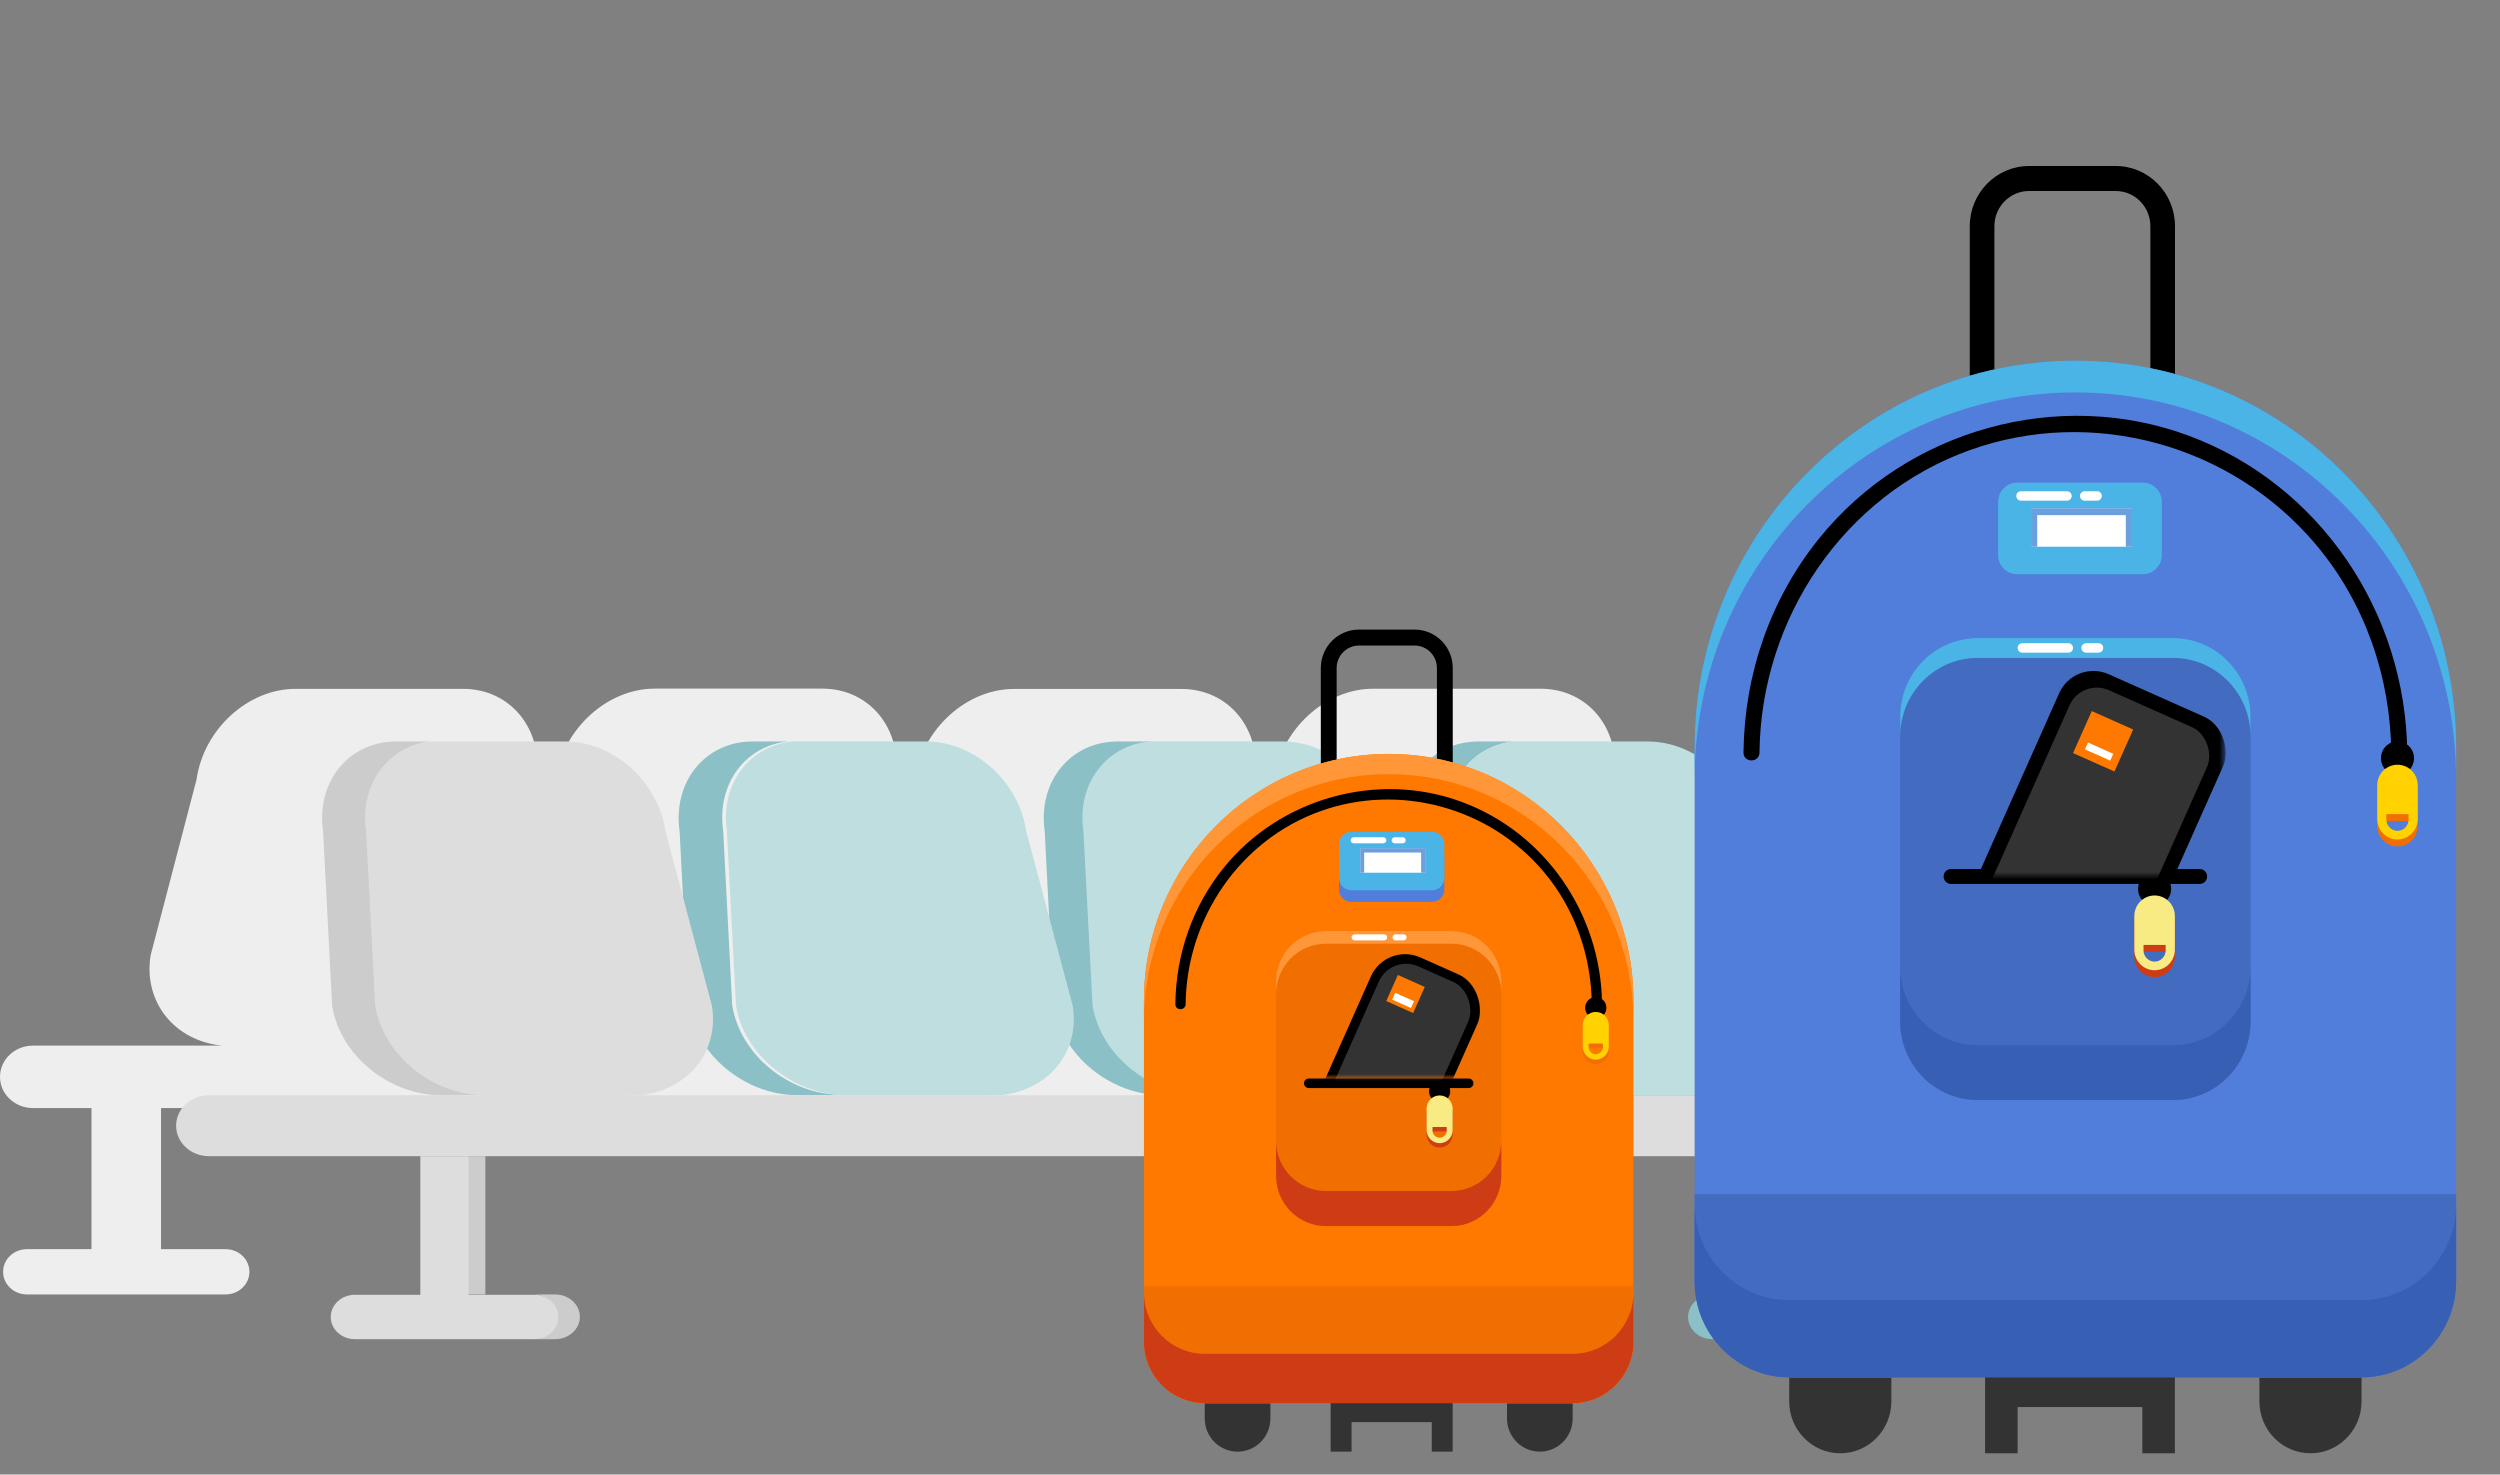 <?xml version="1.0" encoding="UTF-8"?>
<svg width="334px" height="197px" viewBox="0 0 334 197" version="1.1" xmlns="http://www.w3.org/2000/svg" xmlns:xlink="http://www.w3.org/1999/xlink">
    <rect x="0" y="0" width="334" height="197" fill="#808080" stroke="none"/>
    <!-- Generator: Sketch 49.1 (51147) - http://www.bohemiancoding.com/sketch -->
    <title>Rucsac 2 Copy</title>
    <desc>Created with Sketch.</desc>
    <defs>
        <polygon id="path-1" points="4.83221477e-05 0.35 71.851 0.35 71.851 5.85 4.83221477e-05 5.85"></polygon>
        <path d="M0.853,1.672 C6.186,0.879 10.16,0.482 12.777,0.482 C15.393,0.482 19.368,0.879 24.701,1.672 L24.701,1.672 C25.191,1.744 25.554,2.165 25.554,2.661 L25.554,16.99 C25.554,17.542 25.106,17.99 24.554,17.99 L1,17.99 C0.448,17.99 -2.87580167e-05,17.542 -2.87580167e-05,16.99 C-2.87580167e-05,16.99 -2.87580161e-05,16.99 -2.87580151e-05,16.99 L1.84863992e-05,2.661 C1.93665347e-05,2.165 0.363,1.744 0.853,1.672 Z" id="path-3"></path>
        <polygon id="path-5" points="7.51677852e-05 0.549 111.768 0.549 111.768 9.161 7.51677852e-05 9.161"></polygon>
        <path d="M0.845,2.766 C9.285,1.44 15.555,0.777 19.657,0.777 C23.758,0.777 30.029,1.44 38.469,2.766 L38.469,2.766 C38.955,2.843 39.313,3.262 39.313,3.754 L39.313,27.983 C39.313,28.536 38.866,28.983 38.313,28.983 L1,28.983 C0.448,28.983 -4.42431026e-05,28.536 -4.42431026e-05,27.983 C-4.42431026e-05,27.983 -4.42431021e-05,27.983 -4.42431011e-05,27.983 L-1.51906421e-05,3.754 C-1.43554755e-05,3.262 0.358,2.843 0.845,2.766 Z" id="path-7"></path>
    </defs>
    <g id="Rucsac-2-Copy" stroke="none" stroke-width="1" fill="none" fill-rule="evenodd">
        <g id="Group-4" transform="translate(0, 92)">
            <g id="Page-1">
                <path d="M153.316,47.68 C157.884,47.177 162.074,44.468 164.477,40.726 C165.741,44.512 169.164,47.243 173.669,47.68 L153.316,47.68 Z M110.017,47.711 C109.859,47.694 109.705,47.665 109.543,47.665 L105.109,47.665 C109.752,47.228 114.029,44.494 116.473,40.705 C117.723,44.518 121.157,47.271 125.681,47.711 L110.017,47.711 Z M57.341,47.665 C61.908,47.162 66.099,44.453 68.502,40.71 C69.766,44.497 73.189,47.228 77.693,47.665 L57.341,47.665 Z M214.431,35.643 L215.641,12.115 C216.582,5.432 212.189,0.015 205.83,0.015 L201.142,0.015 L183.441,0.015 C177.082,0.015 171.164,5.432 170.224,12.115 L167.025,24.364 L167.653,12.145 C168.594,5.463 164.201,0.045 157.842,0.045 L153.154,0.045 L135.453,0.045 C129.094,0.045 123.176,5.463 122.236,12.145 L119.032,24.413 L119.666,12.1 C120.607,5.417 116.213,0 109.855,0 L105.166,0 L87.466,0 C81.106,0 75.189,5.417 74.249,12.1 L71.049,24.349 L71.678,12.13 C72.619,5.447 68.225,0.03 61.867,0.03 L57.179,0.03 L39.478,0.03 C33.119,0.03 27.201,5.447 26.261,12.13 L20.116,35.658 C19.138,41.925 23.361,47.079 29.705,47.696 L4.399,47.696 C1.97,47.696 0,49.563 0,51.866 C0,54.169 1.97,56.036 4.399,56.036 L12.22,56.036 L12.22,74.888 L6.518,74.888 L3.605,74.888 C1.842,74.888 0.413,76.242 0.413,77.913 C0.413,79.584 1.842,80.938 3.605,80.938 L6.518,80.938 L27.219,80.938 L30.131,80.938 C31.894,80.938 33.323,79.584 33.323,77.913 C33.323,76.242 31.894,74.888 30.131,74.888 L27.219,74.888 L21.515,74.888 L21.515,56.036 L48.546,56.036 L48.556,56.036 L61.555,56.036 C61.663,56.036 61.764,56.013 61.871,56.006 L96.533,56.006 L96.543,56.006 L99.9,56.006 C100.058,56.022 100.212,56.051 100.374,56.051 L144.521,56.051 L144.531,56.051 L157.53,56.051 C157.639,56.051 157.74,56.028 157.846,56.021 L192.509,56.021 L192.519,56.021 L193.414,56.021 L193.414,74.888 L187.712,74.888 L184.799,74.888 C183.037,74.888 181.608,76.242 181.608,77.913 C181.608,79.584 183.037,80.938 184.799,80.938 L187.712,80.938 L208.413,80.938 L211.326,80.938 C213.089,80.938 214.517,79.584 214.517,77.913 C214.517,76.242 213.089,74.888 211.326,74.888 L208.413,74.888 L202.71,74.888 L202.71,56.021 L205.518,56.021 C207.948,56.021 209.917,54.154 209.917,51.851 C209.917,49.547 207.948,47.68 205.518,47.68 L201.085,47.68 C207.622,47.064 213.453,41.91 214.431,35.643 Z" id="Fill-1" fill="#EEEEEE"></path>
                <path d="M194.802,42.278 L193.597,18.981 C192.72,12.776 196.51,7.673 202.203,7.062 L197.538,7.062 C191.211,7.062 186.84,12.426 187.776,19.043 L188.98,42.34 C190.018,48.957 196.546,54.321 203.561,54.321 L228.259,54.321 C228.695,54.321 229.122,54.3 229.541,54.259 L209.382,54.259 C202.367,54.259 195.839,48.895 194.802,42.278" id="Fill-3" fill="#8AC0C6"></path>
                <path d="M239.728,42.386 L233.516,19.059 C232.566,12.433 226.583,7.062 220.154,7.062 L202.26,7.062 C196.475,7.673 192.625,12.783 193.516,18.997 L194.74,42.324 C195.794,48.95 202.426,54.321 209.553,54.321 L230.033,54.321 C236.447,53.71 240.717,48.6 239.728,42.386" id="Fill-5" fill="#BFDEE0"></path>
                <path d="M146.599,42.278 L145.394,18.981 C144.516,12.776 148.306,7.673 154,7.062 L149.335,7.062 C143.008,7.062 138.636,12.426 139.572,19.043 L140.777,42.34 C141.814,48.957 148.342,54.321 155.357,54.321 L180.056,54.321 C180.491,54.321 180.919,54.3 181.337,54.259 L161.179,54.259 C154.164,54.259 147.636,48.895 146.599,42.278" id="Fill-7" fill="#8AC0C6"></path>
                <path d="M190.95,42.386 L184.739,19.059 C183.788,12.433 177.806,7.062 171.377,7.062 L153.482,7.062 C147.698,7.673 143.847,12.783 144.739,18.997 L145.963,42.324 C147.017,48.95 153.649,54.321 160.776,54.321 L181.256,54.321 C187.67,53.71 191.939,48.6 190.95,42.386" id="Fill-9" fill="#BFDEE0"></path>
                <path d="M97.821,42.278 L96.617,18.981 C95.739,12.776 99.529,7.673 105.223,7.062 L100.557,7.062 C94.23,7.062 89.859,12.426 90.795,19.043 L92,42.34 C93.037,48.957 99.565,54.321 106.58,54.321 L131.278,54.321 C131.714,54.321 132.142,54.3 132.56,54.259 L112.402,54.259 C105.386,54.259 98.859,48.895 97.821,42.278" id="Fill-11" fill="#8AC0C6"></path>
                <path d="M143.321,42.386 L137.109,19.059 C136.158,12.433 130.176,7.062 123.747,7.062 L105.853,7.062 C100.068,7.673 96.217,12.783 97.109,18.997 L98.333,42.324 C99.387,48.95 106.019,54.321 113.146,54.321 L133.626,54.321 C140.04,53.71 144.31,48.6 143.321,42.386" id="Fill-13" fill="#BFDEE0"></path>
                <path d="M50.192,42.278 L48.987,18.981 C48.109,12.776 51.899,7.673 57.593,7.062 L52.928,7.062 C46.601,7.062 42.229,12.426 43.165,19.043 L44.37,42.34 C45.407,48.957 51.935,54.321 58.95,54.321 L83.649,54.321 C84.085,54.321 84.512,54.3 84.93,54.259 L64.772,54.259 C57.757,54.259 51.229,48.895 50.192,42.278" id="Fill-15" fill="#CCCCCC"></path>
                <path d="M95.117,42.386 L88.905,19.059 C87.955,12.433 81.972,7.062 75.543,7.062 L57.649,7.062 C51.864,7.673 48.014,12.783 48.906,18.997 L50.13,42.324 C51.183,48.95 57.816,54.321 64.943,54.321 L85.423,54.321 C91.836,53.71 96.106,48.6 95.117,42.386" id="Fill-17" fill="#DDDDDD"></path>
                <path d="M265.119,58.395 C265.119,60.645 263.148,62.469 260.716,62.469 L27.931,62.469 C25.499,62.469 23.528,60.645 23.528,58.395 C23.528,56.145 25.499,54.321 27.931,54.321 L260.716,54.321 C263.148,54.321 265.119,56.145 265.119,58.395" id="Fill-19" fill="#DDDDDD"></path>
                <polygon id="Fill-21" fill="#CCCCCC" points="62.55 80.938 64.845 80.938 64.845 62.469 62.55 62.469"></polygon>
                <path d="M74.17,80.938 L71.158,80.938 C72.981,80.938 74.458,82.276 74.458,83.926 C74.458,85.576 72.981,86.914 71.158,86.914 L74.17,86.914 C75.993,86.914 77.47,85.576 77.47,83.926 C77.47,82.276 75.993,80.938 74.17,80.938" id="Fill-23" fill="#CCCCCC"></path>
                <path d="M74.601,83.948 C74.601,82.31 73.152,80.982 71.365,80.982 L65.583,80.982 L62.63,80.982 L62.63,62.469 L59.112,62.469 L56.158,62.469 L56.158,80.982 L50.376,80.982 L47.422,80.982 C45.635,80.982 44.187,82.31 44.187,83.948 C44.187,85.586 45.635,86.914 47.422,86.914 L50.376,86.914 L71.365,86.914 C73.152,86.914 74.601,85.586 74.601,83.948" id="Fill-24" fill="#DDDDDD"></path>
                <polygon id="Fill-25" fill="#BFDEE0" points="243.887 80.938 246.182 80.938 246.182 62.469 243.887 62.469"></polygon>
                <path d="M255.507,82.025 L252.495,82.025 C254.318,82.025 255.795,83.362 255.795,85.012 C255.795,86.663 254.318,88 252.495,88 L255.507,88 C257.33,88 258.807,86.663 258.807,85.012 C258.807,83.362 257.33,82.025 255.507,82.025" id="Fill-26" fill="#BFDEE0"></path>
                <path d="M255.938,83.948 C255.938,82.31 254.489,80.982 252.702,80.982 L246.92,80.982 L243.967,80.982 L243.967,62.469 L240.449,62.469 L237.496,62.469 L237.496,80.982 L231.713,80.982 L228.759,80.982 C226.972,80.982 225.524,82.31 225.524,83.948 C225.524,85.586 226.972,86.914 228.759,86.914 L231.713,86.914 L252.702,86.914 C254.489,86.914 255.938,85.586 255.938,83.948" id="Fill-27" fill="#8AC0C6"></path>
            </g>
        </g>
        <g id="Group-2" transform="translate(150, 84)">
            <g id="Page-1">
                <g id="Group-3" transform="translate(0, 106.839)">
                    <mask id="mask-2" fill="white">
                        <use xlink:href="#path-1"></use>
                    </mask>
                    <g id="Clip-2"></g>
                </g>
                <path d="M28.576,31.2 L41.972,31.2 L41.972,5.246 C41.972,3.593 40.639,2.247 38.999,2.247 L31.548,2.247 C29.909,2.247 28.576,3.593 28.576,5.246 L28.576,31.2 Z M44.087,33.333 L26.462,33.333 L26.462,5.246 C26.462,2.416 28.743,0.114 31.548,0.114 L38.999,0.114 C41.805,0.114 44.087,2.416 44.087,5.246 L44.087,33.333 Z" id="Fill-4" fill="#000000"></path>
                <path d="M60.108,105.514 L60.108,101.912 C60.108,99.468 58.144,97.487 55.722,97.487 C53.299,97.487 51.336,99.468 51.336,101.912 L51.336,105.514 C51.336,107.958 53.299,109.939 55.722,109.939 C58.144,109.939 60.108,107.958 60.108,105.514 M15.34,109.939 C12.917,109.939 10.953,107.958 10.953,105.514 L10.953,101.912 C10.953,99.468 12.917,97.487 15.34,97.487 C17.761,97.487 19.725,99.468 19.725,101.912 L19.725,105.514 C19.725,107.958 17.761,109.939 15.34,109.939" id="Fill-6" fill="#333333"></path>
                <path d="M60.093,103.464 L10.968,103.464 C6.473,103.464 2.83,99.789 2.83,95.255 L2.83,49.714 C2.83,31.494 17.471,16.724 35.53,16.724 L35.531,16.724 C53.59,16.724 68.231,31.494 68.231,49.714 L68.231,95.255 C68.231,99.789 64.588,103.464 60.093,103.464" id="Fill-8" fill="#FF7900"></path>
                <path d="M8.401,50.157 C8.519,38.692 15.656,28.21 26.445,24.359 C36.974,20.602 48.951,23.867 56.201,32.426 C60.392,37.375 62.593,43.675 62.66,50.157 C62.669,51.049 64.043,51.052 64.034,50.157 C63.911,38.149 56.483,27.251 45.245,23.116 C34.056,18.999 21.091,22.588 13.537,31.87 C9.324,37.045 7.096,43.477 7.027,50.157 C7.018,51.05 8.392,51.051 8.401,50.157" id="Fill-10" fill="#000000"></path>
                <path d="M2.83,87.839 L2.83,95.255 C2.83,99.789 6.473,103.464 10.968,103.464 L60.093,103.464 C64.588,103.464 68.231,99.789 68.231,95.255 L68.231,87.839 L2.83,87.839 Z" id="Fill-12" fill="#F16E00"></path>
                <path d="M64.615,50.636 C64.615,51.427 63.98,52.068 63.195,52.068 C62.412,52.068 61.776,51.427 61.776,50.636 C61.776,49.845 62.412,49.204 63.195,49.204 C63.98,49.204 64.615,49.845 64.615,50.636" id="Fill-14" fill="#000000"></path>
                <path d="M64.147,56.467 C64.147,56.997 63.721,57.427 63.196,57.427 C62.67,57.427 62.244,56.997 62.244,56.467 L62.244,56.003 L64.147,56.003 L64.147,56.467 Z M63.196,51.785 C62.233,51.785 61.454,52.571 61.454,53.542 L61.454,56.406 C61.454,57.376 62.233,58.163 63.196,58.163 C64.157,58.163 64.938,57.376 64.938,56.406 L64.938,53.542 C64.938,52.571 64.157,51.785 63.196,51.785 Z" id="Fill-18" fill="#F16E00"></path>
                <path d="M64.147,55.877 C64.147,56.407 63.721,56.837 63.196,56.837 C62.67,56.837 62.244,56.407 62.244,55.877 L62.244,55.413 L64.147,55.413 L64.147,55.877 Z M63.196,51.195 C62.233,51.195 61.454,51.981 61.454,52.952 L61.454,55.816 C61.454,56.786 62.233,57.573 63.196,57.573 C64.157,57.573 64.938,56.786 64.938,55.816 L64.938,52.952 C64.938,51.981 64.157,51.195 63.196,51.195 Z" id="Fill-20" fill="#FFD200"></path>
                <path d="M43.921,79.801 L27.14,79.801 C23.464,79.801 20.483,76.794 20.483,73.085 L20.483,47.103 C20.483,43.393 23.464,40.386 27.14,40.386 L43.921,40.386 C47.597,40.386 50.577,43.393 50.577,47.103 L50.577,73.085 C50.577,76.794 47.597,79.801 43.921,79.801" id="Fill-22" fill="#F16E00"></path>
                <path d="M46.219,61.363 L24.843,61.363 C24.495,61.363 24.213,61.079 24.213,60.729 C24.213,60.378 24.495,60.094 24.843,60.094 L46.219,60.094 C46.566,60.094 46.848,60.378 46.848,60.729 C46.848,61.079 46.566,61.363 46.219,61.363" id="Fill-24" fill="#000000"></path>
                <path d="M43.754,61.791 C43.754,62.582 43.119,63.223 42.334,63.223 C41.551,63.223 40.916,62.582 40.916,61.791 C40.916,61 41.551,60.359 42.334,60.359 C43.119,60.359 43.754,61 43.754,61.791" id="Fill-26" fill="#000000"></path>
                <path d="M43.286,67.622 C43.286,68.152 42.86,68.582 42.334,68.582 C41.809,68.582 41.383,68.152 41.383,67.622 L41.383,67.157 L43.286,67.157 L43.286,67.622 Z M42.334,62.94 C41.373,62.94 40.593,63.726 40.593,64.697 L40.593,67.561 C40.593,68.531 41.373,69.318 42.334,69.318 C43.297,69.318 44.076,68.531 44.076,67.561 L44.076,64.697 C44.076,63.726 43.297,62.94 42.334,62.94 Z" id="Fill-30" fill="#CD3C14"></path>
                <path d="M43.286,67.032 C43.286,67.562 42.86,67.992 42.334,67.992 C41.809,67.992 41.383,67.562 41.383,67.032 L41.383,66.567 L43.286,66.567 L43.286,67.032 Z M42.334,62.35 C41.373,62.35 40.593,63.136 40.593,64.107 L40.593,66.971 C40.593,67.941 41.373,68.728 42.334,68.728 C43.297,68.728 44.076,67.941 44.076,66.971 L44.076,64.107 C44.076,63.136 43.297,62.35 42.334,62.35 Z" id="Fill-32" fill="#F9EB83"></path>
                <path d="M60.093,96.877 L10.968,96.877 C6.473,96.877 2.83,93.202 2.83,88.668 L2.83,95.255 C2.83,99.789 6.473,103.464 10.968,103.464 L60.093,103.464 C64.588,103.464 68.231,99.789 68.231,95.255 L68.231,88.668 C68.231,93.202 64.588,96.877 60.093,96.877" id="Fill-34" fill="#CD3C14"></path>
                <path d="M35.531,16.723 L35.53,16.723 C17.471,16.723 2.83,31.494 2.83,49.714 L2.83,52.419 C2.83,34.199 17.471,19.429 35.53,19.429 L35.531,19.429 C53.59,19.429 68.231,34.199 68.231,52.419 L68.231,49.714 C68.231,31.494 53.59,16.723 35.531,16.723" id="Fill-40" fill="#FF9638"></path>
                <path d="M43.921,40.386 L27.14,40.386 C23.464,40.386 20.483,43.393 20.483,47.102 L20.483,48.799 C20.483,45.09 23.464,42.083 27.14,42.083 L43.921,42.083 C47.597,42.083 50.577,45.09 50.577,48.799 L50.577,47.102 C50.577,43.393 47.597,40.386 43.921,40.386" id="Fill-42" fill="#FF9638"></path>
                <path d="M43.921,75.12 L27.14,75.12 C23.464,75.12 20.483,72.113 20.483,68.404 L20.483,73.085 C20.483,76.794 23.464,79.801 27.14,79.801 L43.921,79.801 C47.597,79.801 50.577,76.794 50.577,73.085 L50.577,68.404 C50.577,72.113 47.597,75.12 43.921,75.12" id="Fill-44" fill="#CD3C14"></path>
                <path d="M34.932,41.633 L30.973,41.633 C30.753,41.633 30.574,41.452 30.574,41.23 C30.574,41.008 30.753,40.828 30.973,40.828 L34.932,40.828 C35.153,40.828 35.331,41.008 35.331,41.23 C35.331,41.452 35.153,41.633 34.932,41.633" id="Fill-46" fill="#FFFFFF"></path>
                <path d="M37.522,41.633 L36.443,41.633 C36.223,41.633 36.044,41.452 36.044,41.23 C36.044,41.008 36.223,40.828 36.443,40.828 L37.522,40.828 C37.743,40.828 37.921,41.008 37.921,41.23 C37.921,41.452 37.743,41.633 37.522,41.633" id="Fill-48" fill="#FFFFFF"></path>
                <polygon id="Fill-50" fill="#333333" points="27.775 103.464 27.775 109.939 30.57 109.939 30.57 105.996 41.282 105.996 41.282 109.939 44.076 109.939 44.076 103.464"></polygon>
                <path d="M41.322,36.5 L30.529,36.5 C29.626,36.5 28.894,35.762 28.894,34.851 L28.894,30.34 C28.894,29.429 29.626,28.69 30.529,28.69 L41.322,28.69 C42.225,28.69 42.958,29.429 42.958,30.34 L42.958,34.851 C42.958,35.762 42.225,36.5 41.322,36.5" id="Fill-54" fill="#527EDB"></path>
                <path d="M41.322,34.938 L30.529,34.938 C29.626,34.938 28.894,34.2 28.894,33.289 L28.894,28.777 C28.894,27.867 29.626,27.128 30.529,27.128 L41.322,27.128 C42.225,27.128 42.958,27.867 42.958,28.777 L42.958,33.289 C42.958,34.2 42.225,34.938 41.322,34.938" id="Fill-56" fill="#4BB4E6"></path>
                <polygon id="Fill-58" fill="#FFFFFF" points="31.724 32.595 40.392 32.595 40.392 29.31 31.724 29.31"></polygon>
                <polygon id="Fill-60" fill="#6BA0DE" points="31.724 29.31 31.724 32.595 32.253 32.595 32.253 29.9 39.864 29.9 39.864 32.595 40.392 32.595 40.392 29.31"></polygon>
                <path d="M34.813,28.667 L30.854,28.667 C30.634,28.667 30.455,28.486 30.455,28.264 C30.455,28.042 30.634,27.862 30.854,27.862 L34.813,27.862 C35.034,27.862 35.213,28.042 35.213,28.264 C35.213,28.486 35.034,28.667 34.813,28.667" id="Fill-61" fill="#FFFFFF"></path>
                <path d="M37.404,28.667 L36.325,28.667 C36.104,28.667 35.926,28.486 35.926,28.264 C35.926,28.042 36.104,27.862 36.325,27.862 L37.404,27.862 C37.624,27.862 37.802,28.042 37.802,28.264 C37.802,28.486 37.624,28.667 37.404,28.667" id="Fill-62" fill="#FFFFFF"></path>
            </g>
            <g id="Group" transform="translate(23, 42)">
                <mask id="mask-4" fill="white">
                    <use xlink:href="#path-3"></use>
                </mask>
                <use id="Rectangle-2" fill-opacity="0" fill="#F16E00" xlink:href="#path-3"></use>
                <g mask="url(#mask-4)">
                    <g transform="translate(14.002, 15.465) rotate(24) translate(-14.002, -15.465) translate(6.002, 1.965)">
                        <rect id="Rectangle" stroke="none" fill="#000000" fill-rule="evenodd" x="0" y="0" width="15.582" height="26.385" rx="5"></rect>
                        <rect id="Rectangle" stroke="none" fill="#333333" fill-rule="evenodd" x="1.247" y="1.199" width="13.089" height="22.787" rx="4"></rect>
                        <rect id="Rectangle-5" stroke="none" fill="#FF7900" fill-rule="evenodd" x="3.216" y="3.362" width="3.935" height="3.814"></rect>
                        <path d="M4.353,6.181 L6.111,6.181" id="Line" stroke="#FFFFFF" stroke-width="1" fill="none" stroke-linecap="square"></path>
                    </g>
                </g>
            </g>
        </g>
        <g id="Group-2-Copy" transform="translate(222, 22)">
            <g id="Page-1">
                <g id="Group-3" transform="translate(0, 167.301)">
                    <mask id="mask-6" fill="white">
                        <use xlink:href="#path-5"></use>
                    </mask>
                    <g id="Clip-2"></g>
                </g>
                <path d="M44.451,48.857 L65.291,48.857 L65.291,8.215 C65.291,5.626 63.217,3.519 60.665,3.519 L49.075,3.519 C46.526,3.519 44.451,5.626 44.451,8.215 L44.451,48.857 Z M68.579,52.197 L41.162,52.197 L41.162,8.215 C41.162,3.784 44.712,0.179 49.075,0.179 L60.665,0.179 C65.03,0.179 68.579,3.784 68.579,8.215 L68.579,52.197 Z" id="Fill-4" fill="#000000"></path>
                <path d="M93.501,165.227 L93.501,159.586 C93.501,155.76 90.447,152.657 86.678,152.657 C82.91,152.657 79.856,155.76 79.856,159.586 L79.856,165.227 C79.856,169.054 82.91,172.156 86.678,172.156 C90.447,172.156 93.501,169.054 93.501,165.227 M23.861,172.156 C20.093,172.156 17.038,169.054 17.038,165.227 L17.038,159.586 C17.038,155.76 20.093,152.657 23.861,152.657 C27.629,152.657 30.684,155.76 30.684,159.586 L30.684,165.227 C30.684,169.054 27.629,172.156 23.861,172.156" id="Fill-6" fill="#333333"></path>
                <path d="M93.479,162.017 L17.061,162.017 C10.069,162.017 4.403,156.262 4.403,149.162 L4.403,77.849 C4.403,49.317 27.177,26.188 55.269,26.188 L55.27,26.188 C83.363,26.188 106.137,49.317 106.137,77.849 L106.137,149.162 C106.137,156.262 100.47,162.017 93.479,162.017" id="Fill-8" fill="#527EDB"></path>
                <path d="M13.069,78.543 C13.252,60.589 24.353,44.175 41.137,38.145 C57.515,32.261 76.147,37.374 87.423,50.777 C93.943,58.526 97.367,68.392 97.47,78.543 C97.485,79.939 99.622,79.943 99.608,78.543 C99.416,59.739 87.863,42.674 70.381,36.198 C52.976,29.751 32.809,35.371 21.057,49.906 C14.504,58.01 11.038,68.082 10.931,78.543 C10.917,79.941 13.054,79.941 13.069,78.543" id="Fill-10" fill="#000000"></path>
                <path d="M4.403,137.549 L4.403,149.162 C4.403,156.262 10.07,162.017 17.061,162.017 L93.479,162.017 C100.47,162.017 106.137,156.262 106.137,149.162 L106.137,137.549 L4.403,137.549 Z" id="Fill-12" fill="#436BBF"></path>
                <path d="M100.512,79.292 C100.512,80.53 99.524,81.534 98.304,81.534 C97.085,81.534 96.096,80.53 96.096,79.292 C96.096,78.054 97.085,77.05 98.304,77.05 C99.524,77.05 100.512,78.054 100.512,79.292" id="Fill-14" fill="#000000"></path>
                <path d="M99.784,88.423 C99.784,89.253 99.121,89.926 98.304,89.926 C97.486,89.926 96.824,89.253 96.824,88.423 L96.824,87.696 L99.784,87.696 L99.784,88.423 Z M98.304,81.091 C96.808,81.091 95.595,82.323 95.595,83.843 L95.595,88.327 C95.595,89.847 96.808,91.079 98.304,91.079 C99.8,91.079 101.014,89.847 101.014,88.327 L101.014,83.843 C101.014,82.323 99.8,81.091 98.304,81.091 Z" id="Fill-18" fill="#F16E00"></path>
                <path d="M99.784,87.499 C99.784,88.329 99.121,89.003 98.304,89.003 C97.486,89.003 96.824,88.329 96.824,87.499 L96.824,86.772 L99.784,86.772 L99.784,87.499 Z M98.304,80.168 C96.808,80.168 95.595,81.399 95.595,82.919 L95.595,87.403 C95.595,88.923 96.808,90.155 98.304,90.155 C99.8,90.155 101.014,88.923 101.014,87.403 L101.014,82.919 C101.014,81.399 99.8,80.168 98.304,80.168 Z" id="Fill-20" fill="#FFD200"></path>
                <path d="M68.321,124.963 L42.218,124.963 C36.499,124.963 31.863,120.254 31.863,114.446 L31.863,73.759 C31.863,67.951 36.499,63.242 42.218,63.242 L68.321,63.242 C74.04,63.242 78.676,67.951 78.676,73.759 L78.676,114.446 C78.676,120.254 74.04,124.963 68.321,124.963" id="Fill-22" fill="#436BBF"></path>
                <path d="M71.896,96.09 L38.644,96.09 C38.103,96.09 37.665,95.645 37.665,95.097 C37.665,94.547 38.103,94.103 38.644,94.103 L71.896,94.103 C72.436,94.103 72.875,94.547 72.875,95.097 C72.875,95.645 72.436,96.09 71.896,96.09" id="Fill-24" fill="#000000"></path>
                <path d="M68.062,96.76 C68.062,97.998 67.073,99.002 65.853,99.002 C64.634,99.002 63.647,97.998 63.647,96.76 C63.647,95.521 64.634,94.517 65.853,94.517 C67.073,94.517 68.062,95.521 68.062,96.76" id="Fill-26" fill="#000000"></path>
                <path d="M67.334,105.891 C67.334,106.721 66.671,107.394 65.854,107.394 C65.037,107.394 64.374,106.721 64.374,105.891 L64.374,105.163 L67.334,105.163 L67.334,105.891 Z M65.854,98.559 C64.358,98.559 63.145,99.79 63.145,101.31 L63.145,105.795 C63.145,107.315 64.358,108.547 65.854,108.547 C67.35,108.547 68.563,107.315 68.563,105.795 L68.563,101.31 C68.563,99.79 67.35,98.559 65.854,98.559 Z" id="Fill-30" fill="#CD3C14"></path>
                <path d="M67.334,104.967 C67.334,105.797 66.671,106.47 65.854,106.47 C65.037,106.47 64.374,105.797 64.374,104.967 L64.374,104.24 L67.334,104.24 L67.334,104.967 Z M65.854,97.635 C64.358,97.635 63.145,98.867 63.145,100.387 L63.145,104.871 C63.145,106.391 64.358,107.623 65.854,107.623 C67.35,107.623 68.563,106.391 68.563,104.871 L68.563,100.387 C68.563,98.867 67.35,97.635 65.854,97.635 Z" id="Fill-32" fill="#F9EB83"></path>
                <path d="M93.479,151.702 L17.061,151.702 C10.069,151.702 4.403,145.947 4.403,138.847 L4.403,149.162 C4.403,156.262 10.069,162.017 17.061,162.017 L93.479,162.017 C100.47,162.017 106.137,156.262 106.137,149.162 L106.137,138.847 C106.137,145.947 100.47,151.702 93.479,151.702" id="Fill-34" fill="#3760B5"></path>
                <path d="M55.27,26.188 L55.269,26.188 C27.177,26.188 4.403,49.317 4.403,77.849 L4.403,82.085 C4.403,53.553 27.177,30.424 55.269,30.424 L55.27,30.424 C83.363,30.424 106.137,53.553 106.137,82.085 L106.137,77.849 C106.137,49.317 83.363,26.188 55.27,26.188" id="Fill-40" fill="#4BB4E6"></path>
                <path d="M68.321,63.242 L42.218,63.242 C36.499,63.242 31.863,67.951 31.863,73.759 L31.863,76.416 C31.863,70.607 36.499,65.899 42.218,65.899 L68.321,65.899 C74.04,65.899 78.676,70.607 78.676,76.416 L78.676,73.759 C78.676,67.951 74.04,63.242 68.321,63.242" id="Fill-42" fill="#4BB4E6"></path>
                <path d="M68.321,117.632 L42.218,117.632 C36.499,117.632 31.863,112.924 31.863,107.116 L31.863,114.446 C31.863,120.254 36.499,124.963 42.218,124.963 L68.321,124.963 C74.04,124.963 78.676,120.254 78.676,114.446 L78.676,107.116 C78.676,112.924 74.04,117.632 68.321,117.632" id="Fill-44" fill="#3760B5"></path>
                <path d="M54.339,65.193 L48.18,65.193 C47.837,65.193 47.559,64.911 47.559,64.563 C47.559,64.216 47.837,63.933 48.18,63.933 L54.339,63.933 C54.682,63.933 54.959,64.216 54.959,64.563 C54.959,64.911 54.682,65.193 54.339,65.193" id="Fill-46" fill="#FFFFFF"></path>
                <path d="M58.368,65.193 L56.689,65.193 C56.347,65.193 56.068,64.911 56.068,64.563 C56.068,64.216 56.347,63.933 56.689,63.933 L58.368,63.933 C58.711,63.933 58.988,64.216 58.988,64.563 C58.988,64.911 58.711,65.193 58.368,65.193" id="Fill-48" fill="#FFFFFF"></path>
                <polygon id="Fill-50" fill="#333333" points="43.205 162.017 43.205 172.156 47.553 172.156 47.553 165.982 64.216 165.982 64.216 172.156 68.563 172.156 68.563 162.017"></polygon>
                <path d="M64.279,57.157 L47.49,57.157 C46.085,57.157 44.946,56 44.946,54.574 L44.946,47.509 C44.946,46.083 46.085,44.927 47.49,44.927 L64.279,44.927 C65.684,44.927 66.823,46.083 66.823,47.509 L66.823,54.574 C66.823,56 65.684,57.157 64.279,57.157" id="Fill-54" fill="#527EDB"></path>
                <path d="M64.279,54.711 L47.49,54.711 C46.085,54.711 44.946,53.554 44.946,52.128 L44.946,45.063 C44.946,43.637 46.085,42.481 47.49,42.481 L64.279,42.481 C65.684,42.481 66.823,43.637 66.823,45.063 L66.823,52.128 C66.823,53.554 65.684,54.711 64.279,54.711" id="Fill-56" fill="#4BB4E6"></path>
                <polygon id="Fill-58" fill="#FFFFFF" points="49.349 51.041 62.833 51.041 62.833 45.897 49.349 45.897"></polygon>
                <polygon id="Fill-60" fill="#6BA0DE" points="49.348 45.897 49.348 51.041 50.171 51.041 50.171 46.821 62.01 46.821 62.01 51.041 62.832 51.041 62.832 45.897"></polygon>
                <path d="M54.154,44.89 L47.996,44.89 C47.653,44.89 47.375,44.607 47.375,44.26 C47.375,43.912 47.653,43.63 47.996,43.63 L54.154,43.63 C54.497,43.63 54.775,43.912 54.775,44.26 C54.775,44.607 54.497,44.89 54.154,44.89" id="Fill-61" fill="#FFFFFF"></path>
                <path d="M58.184,44.89 L56.505,44.89 C56.162,44.89 55.884,44.607 55.884,44.26 C55.884,43.912 56.162,43.63 56.505,43.63 L58.184,43.63 C58.526,43.63 58.804,43.912 58.804,44.26 C58.804,44.607 58.526,44.89 58.184,44.89" id="Fill-62" fill="#FFFFFF"></path>
            </g>
            <g id="Group" transform="translate(36, 66)">
                <mask id="mask-8" fill="white">
                    <use xlink:href="#path-7"></use>
                </mask>
                <use id="Rectangle-2" fill-opacity="0" fill="#F16E00" xlink:href="#path-7"></use>
                <g mask="url(#mask-8)">
                    <g transform="translate(21.359, 24.561) rotate(24) translate(-21.359, -24.561) translate(9.359, 3.061)">
                        <rect id="Rectangle" stroke="none" fill="#000000" fill-rule="evenodd" x="0" y="0" width="23.972" height="42.509" rx="5"></rect>
                        <rect id="Rectangle" stroke="none" fill="#333333" fill-rule="evenodd" x="1.918" y="1.932" width="20.136" height="36.712" rx="4"></rect>
                        <rect id="Rectangle-5" stroke="none" fill="#FF7900" fill-rule="evenodd" x="4.948" y="5.416" width="6.055" height="6.145"></rect>
                        <path d="M6.697,9.959 L9.402,9.959" id="Line" stroke="#FFFFFF" stroke-width="1" fill="none" stroke-linecap="square"></path>
                    </g>
                </g>
            </g>
        </g>
    </g>
</svg>